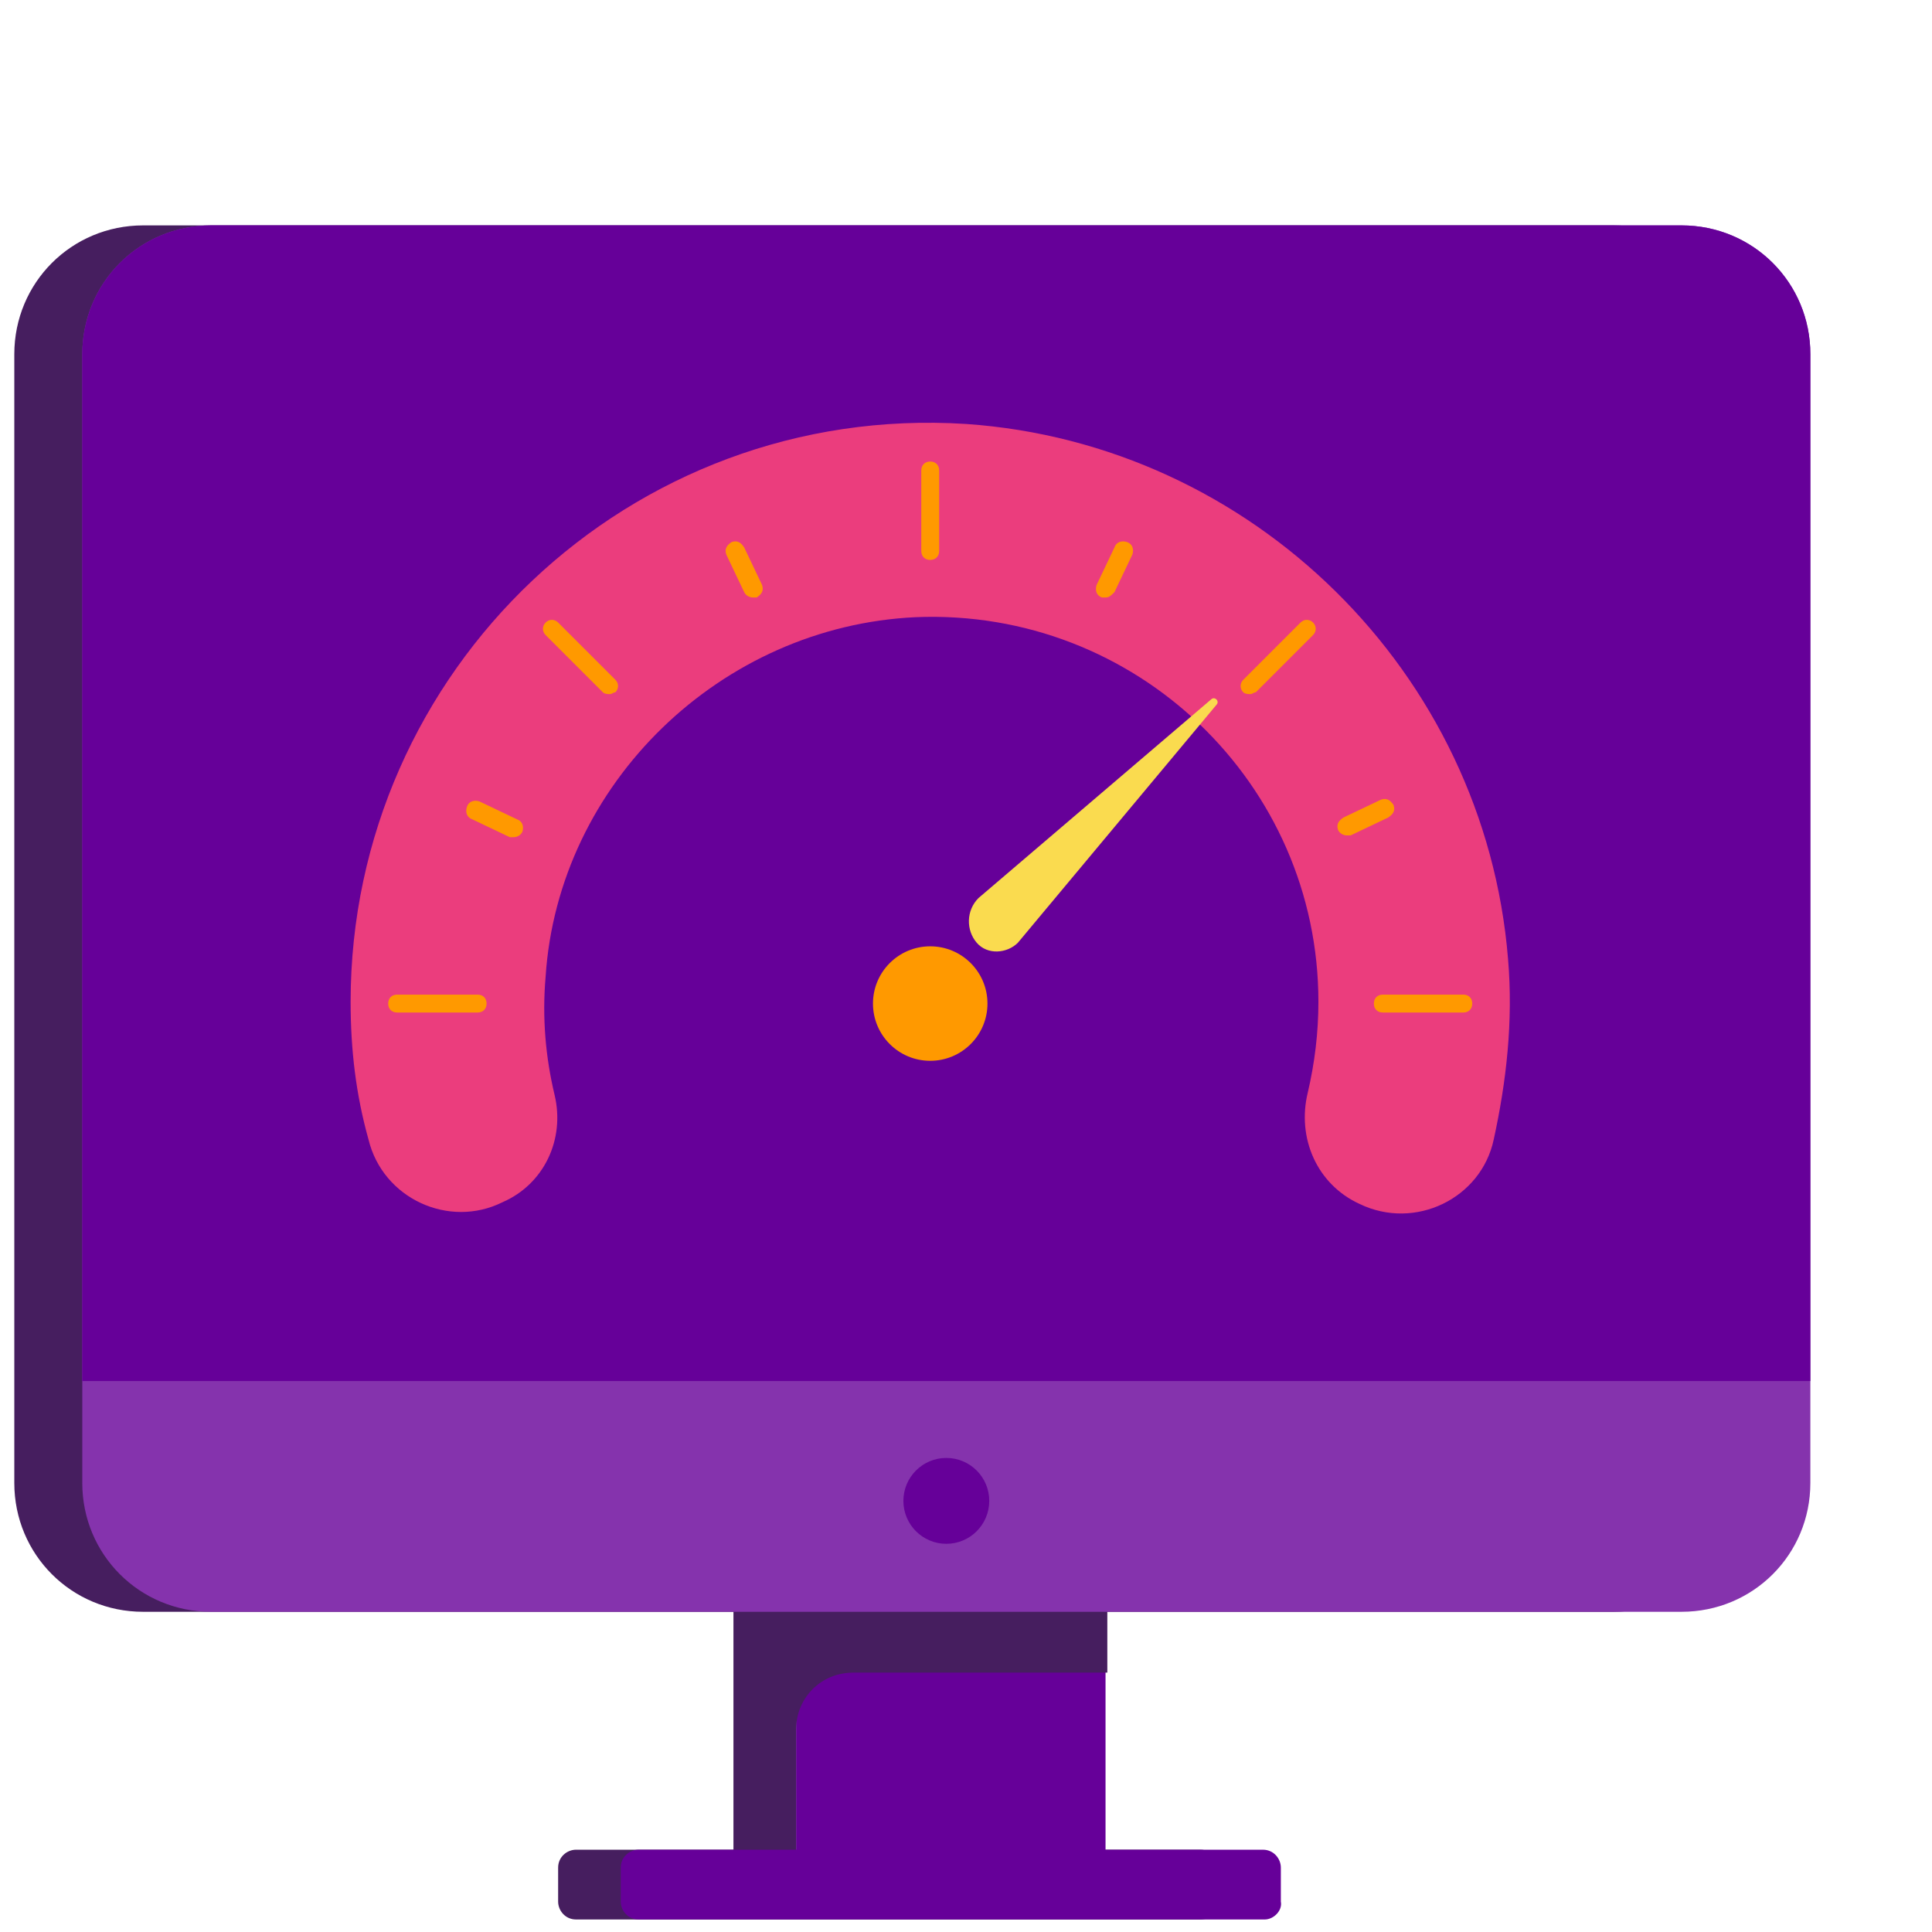 <svg xmlns="http://www.w3.org/2000/svg" id="Layer_1" x="0" y="0" viewBox="0 0 108 108" xml:space="preserve"> <style>.st0{fill:#461e5f}.st1{fill:#609}.st4{fill:#f90}</style> <path class="st0" d="M67.1 107.3H32.2c-.6 0-1-.5-1-1v-1.9c0-.6.5-1 1-1h34.9c.6 0 1 .5 1 1v1.9c.1.5-.4 1-1 1z"></path> <path class="st1" d="M44.5 87.9h17.3v16.3H44.5z"></path> <path class="st0" d="M44.5 87.8H41v16.3h3.5v-7.4c0-1.8 1.4-3.2 3.2-3.2h14.2v-5.8H44.5z"></path> <path class="st1" d="M70.7 107.3h-35c-.6 0-1-.5-1-1v-1.9c0-.6.5-1 1-1h34.9c.6 0 1 .5 1 1v1.9c.1.5-.4 1-.9 1z"></path> <path class="st0" d="M90.2 12.6H8c-4 0-7.2 3.2-7.2 7.2v63.1c0 4 3.2 7.2 7.2 7.2h82.2c4 0 7.2-3.2 7.2-7.2V19.8c0-4-3.2-7.2-7.2-7.2z"></path> <path d="M94 12.6H11.8c-4 0-7.2 3.2-7.2 7.2v63.1c0 4 3.2 7.2 7.2 7.2H94c4 0 7.2-3.2 7.2-7.2V19.8c0-4-3.2-7.2-7.2-7.2z" fill="#8533ad"></path> <path class="st1" d="M94 12.6H11.8c-4 0-7.2 3.2-7.2 7.2v57.4h96.6V19.8c0-4-3.2-7.2-7.2-7.2z"></path> <circle class="st1" cx="52.9" cy="83.9" r="2.4"></circle> <g> <path d="M31 61.2c-.5-2.1-.7-4.3-.5-6.6.7-10.8 9.8-19.6 20.7-20.1C63.5 34 73.7 43.8 73.7 56c0 1.7-.2 3.4-.6 5.1-.6 2.5.5 5.1 2.9 6.2 3.1 1.5 6.8-.3 7.5-3.6.7-3.2 1.1-6.6.8-10.1C83 37.6 70 24.8 54 23.7 35.2 22.5 19.6 37.5 19.6 56c0 2.7.3 5.2 1 7.7.8 3.3 4.5 5 7.5 3.5 2.3-1 3.5-3.5 2.9-6z" fill="#eb3d7d"></path> <circle class="st4" cx="52" cy="56.1" r="3.2"></circle> <path class="st4" d="M69.9 38.8c-.1 0-.3 0-.4-.1-.2-.2-.2-.5 0-.7l3.2-3.2c.2-.2.5-.2.7 0 .2.2.2.5 0 .7l-3.2 3.2c-.1 0-.2.1-.3.1zm-35.8 0c-.1 0-.3 0-.4-.1l-3.2-3.2c-.2-.2-.2-.5 0-.7.2-.2.5-.2.7 0l3.2 3.2c.2.2.2.5 0 .7-.1 0-.2.1-.3.1zM52 31.3c-.3 0-.5-.2-.5-.5v-4.5c0-.3.2-.5.5-.5s.5.2.5.5v4.5c0 .3-.2.5-.5.5zm29.8 25.3h-4.5c-.3 0-.5-.2-.5-.5s.2-.5.5-.5h4.5c.3 0 .5.2.5.5s-.2.5-.5.5zm-55.1 0h-4.5c-.3 0-.5-.2-.5-.5s.2-.5.5-.5h4.5c.3 0 .5.2.5.5s-.2.5-.5.5zM75.3 46.7c-.2 0-.4-.1-.5-.3-.1-.3 0-.5.3-.7l2.1-1c.3-.1.5 0 .7.3.1.3 0 .5-.3.7l-2.1 1h-.2zM42.1 33.4c-.2 0-.4-.1-.5-.3l-1-2.1c-.1-.3 0-.5.3-.7.3-.1.5 0 .7.3l1 2.1c.1.3 0 .5-.3.7h-.2zM28.7 46.8h-.2l-2.1-1c-.3-.1-.4-.4-.3-.7.1-.3.4-.4.7-.3l2.1 1c.3.1.4.4.3.7-.1.2-.3.3-.5.3zm33.1-13.4h-.2c-.3-.1-.4-.4-.3-.7l1-2.1c.1-.3.4-.4.7-.3.3.1.4.4.3.7l-1 2.1c-.2.2-.3.3-.5.3z"></path> <path d="M54.6 52.7c-.6-.7-.6-1.8.1-2.5l13-11.1c.2-.2.5.1.3.3L56.9 52.7c-.6.6-1.7.7-2.3 0z" fill="#fadb4f"></path> </g> </svg>